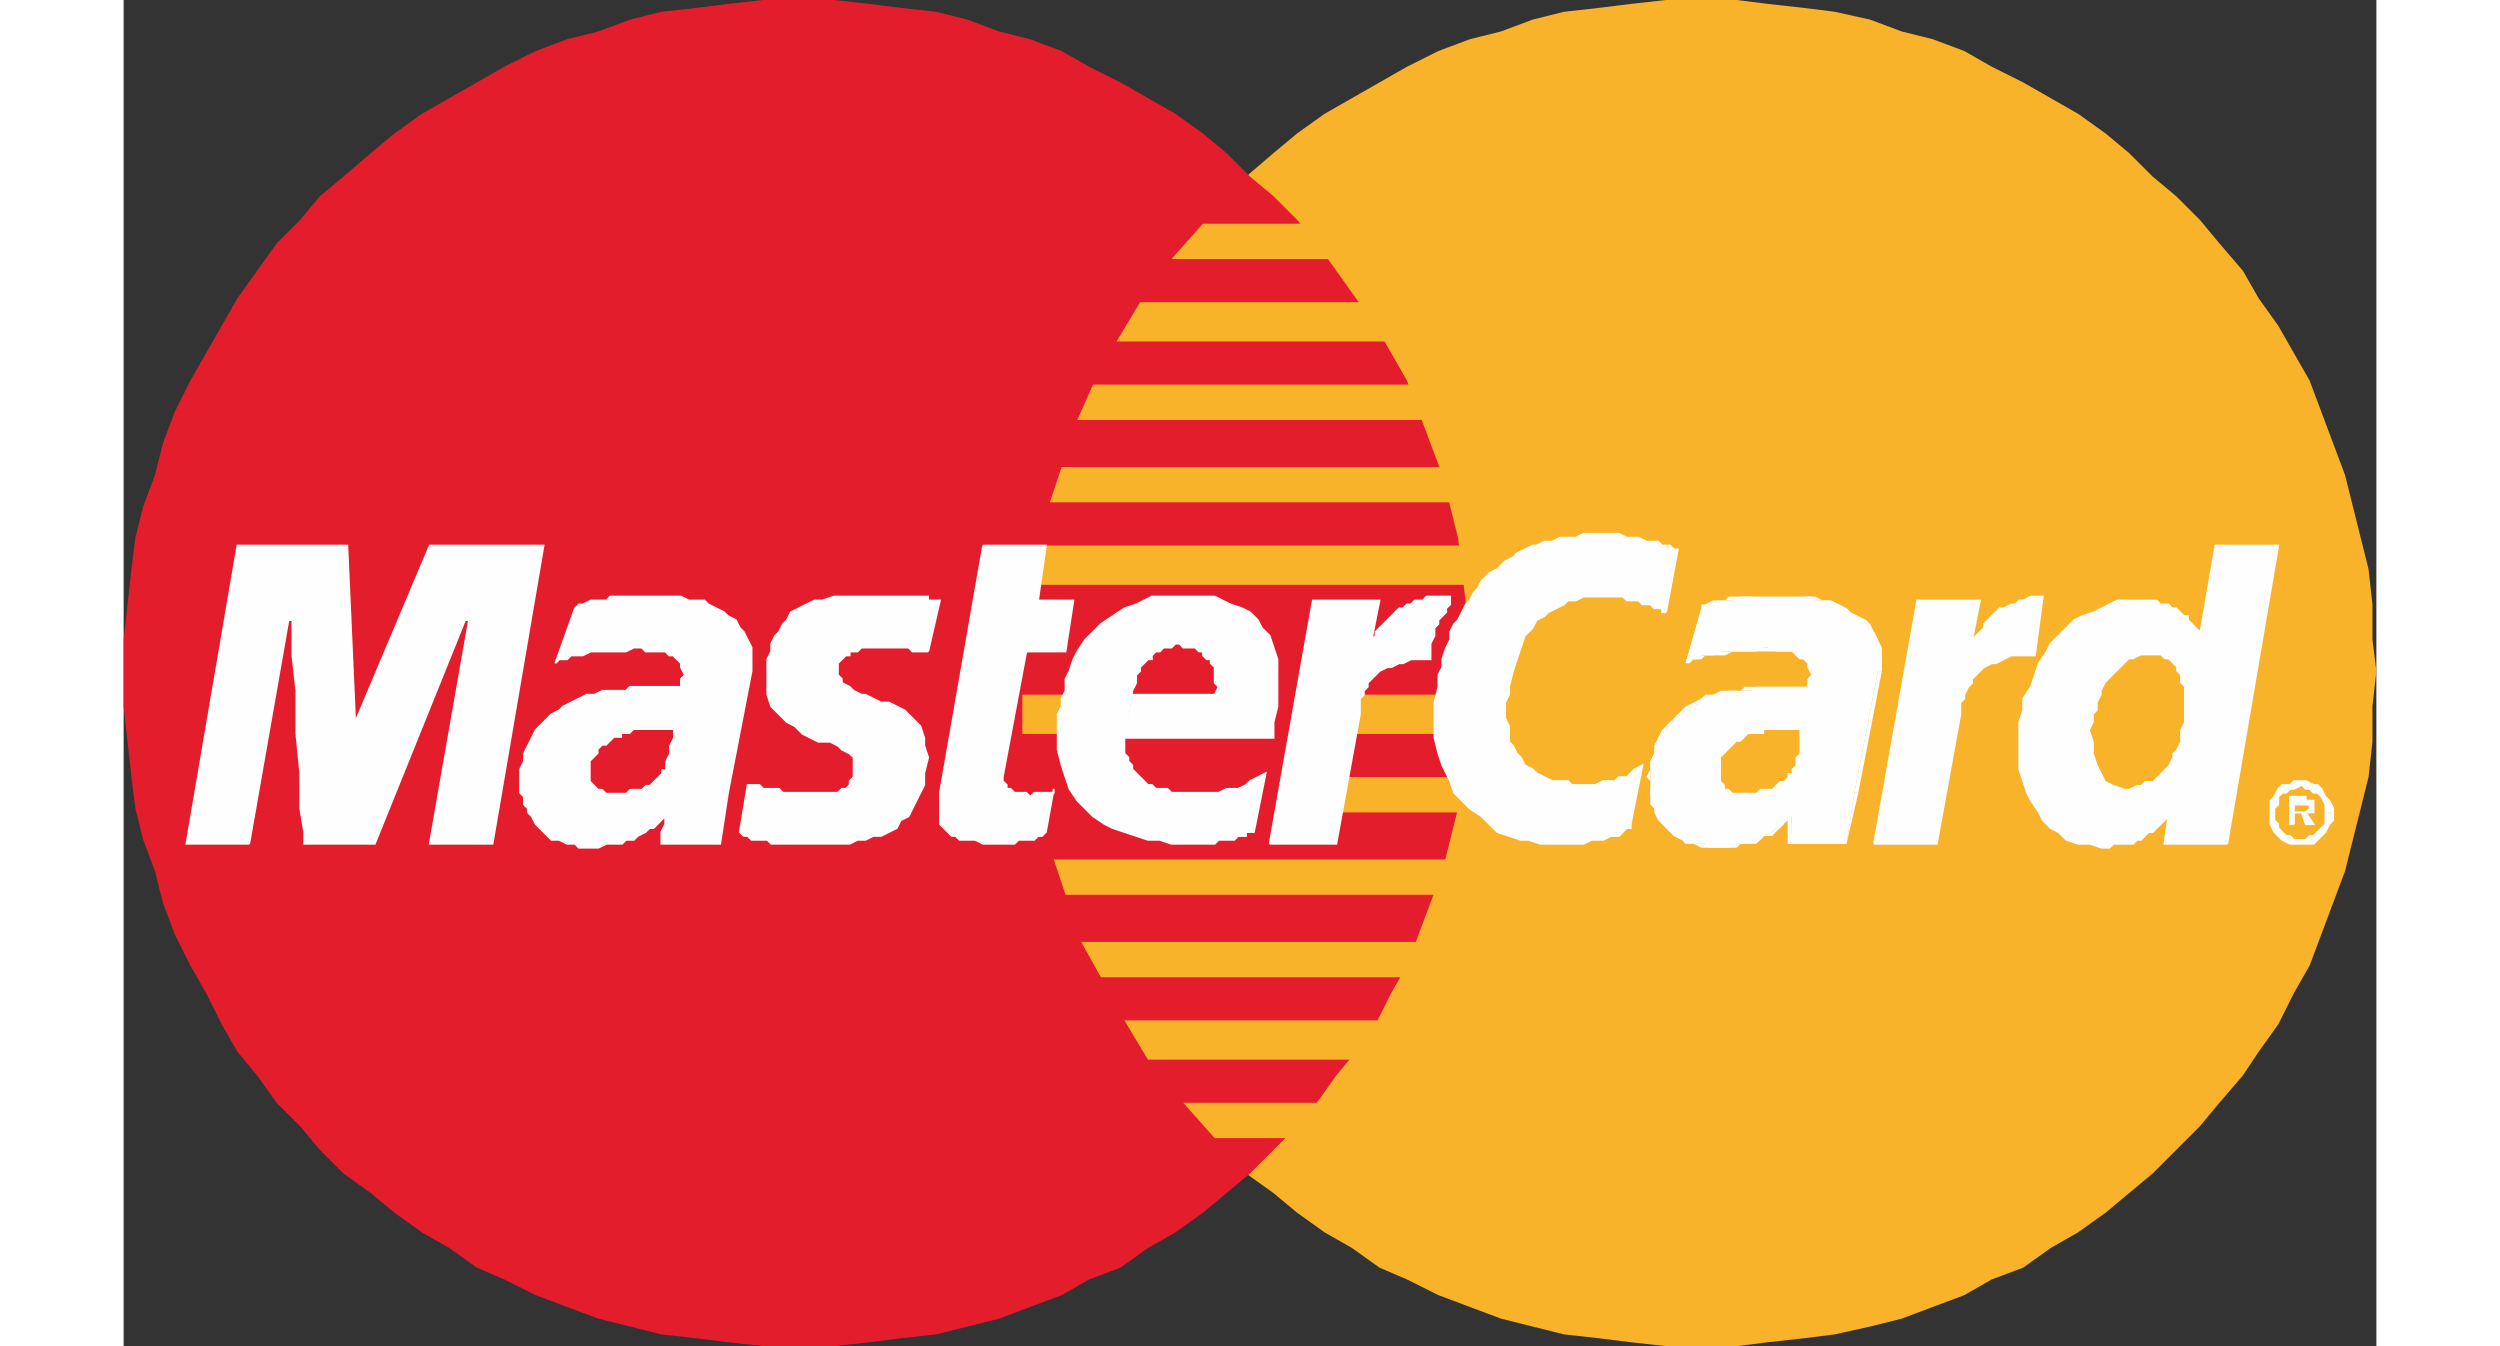 <?xml version="1.0" encoding="UTF-8"?>
<!DOCTYPE svg PUBLIC "-//W3C//DTD SVG 1.1//EN" "http://www.w3.org/Graphics/SVG/1.1/DTD/svg11.dtd">
<!-- Creator: CorelDRAW X7 -->
<svg xmlns="http://www.w3.org/2000/svg" xmlns:xlink="http://www.w3.org/1999/xlink" xml:space="preserve" width="65" height="35" version="1.1" style="shape-rendering:geometricPrecision; text-rendering:geometricPrecision; image-rendering:optimizeQuality; fill-rule:evenodd; clip-rule:evenodd" viewBox="0 0 574 343">
 <rect x="0" y="0" width="574" height="343" fill="#333333" stroke="none"/>
 <defs>
  <style type="text/css">
   <![CDATA[
    .str0 {stroke:#FEFEFE;stroke-width:0.453}
    .fil3 {fill:none;fill-rule:nonzero}
    .fil2 {fill:#FEFEFE}
    .fil0 {fill:#F9B32A}
    .fil1 {fill:#E41D2C}
   ]]>
  </style>
 </defs>
 <g id="Layer_x0020_1">
  <g id="_358955159056">
   <polygon class="fil0" points="402,343 411,343 419,342 428,341 436,340 445,338 453,336 461,333 469,330 476,326 484,323 491,318 498,314 505,309 511,304 517,299 523,293 529,287 534,281 540,274 544,268 549,261 553,253 557,246 560,238 563,230 566,222 568,214 570,206 572,198 573,189 573,180 574,171 573,163 573,154 572,145 570,137 568,129 566,121 563,113 560,105 557,97 553,90 549,83 544,76 540,69 534,62 529,56 523,50 517,45 511,39 505,34 498,29 491,25 484,21 476,17 469,13 461,10 453,8 445,5 436,3 428,2 419,1 411,0 402,0 393,0 384,1 376,2 367,3 359,5 351,8 343,10 335,13 327,17 320,21 313,25 306,29 299,34 293,39 286,45 280,50 275,56 269,62 264,69 260,76 255,83 251,90 247,97 244,105 241,113 238,121 236,129 234,137 232,145 231,154 231,163 230,171 231,180 231,189 232,198 234,206 236,214 238,222 241,230 244,238 247,246 251,253 255,261 260,268 264,274 269,281 275,287 280,293 286,299 293,304 299,309 306,314 313,318 320,323 327,326 335,330 343,333 351,336 359,338 367,340 376,341 384,342 393,343 "/>
   <polygon class="fil1" points="172,343 181,343 190,342 198,341 207,340 215,338 223,336 231,333 239,330 246,326 254,323 261,318 268,314 275,309 281,304 287,299 293,293 299,287 304,281 309,274 314,268 319,261 323,253 327,246 330,238 333,230 336,222 338,214 340,206 341,198 342,189 343,180 343,171 343,163 342,154 341,145 340,137 338,129 336,121 333,113 330,105 327,97 323,90 319,83 314,76 309,69 304,62 299,56 293,50 287,45 281,39 275,34 268,29 261,25 254,21 246,17 239,13 231,10 223,8 215,5 207,3 198,2 190,1 181,0 172,0 163,0 154,1 146,2 137,3 129,5 121,8 113,10 105,13 97,17 90,21 83,25 76,29 69,34 63,39 56,45 50,50 45,56 39,62 34,69 29,76 25,83 21,90 17,97 13,105 10,113 8,121 5,129 3,137 2,145 1,154 0,163 0,171 0,180 1,189 2,198 3,206 5,214 8,222 10,230 13,238 17,246 21,253 25,261 29,268 34,274 39,281 45,287 50,293 56,299 63,304 69,309 76,314 83,318 90,323 97,326 105,330 113,333 121,336 129,338 137,340 146,341 154,342 163,343 "/>
   <polygon class="fil0" points="267,66 358,66 358,57 275,57 "/>
   <polygon class="fil0" points="253,87 358,87 358,77 259,77 "/>
   <polygon class="fil0" points="243,107 358,107 358,98 247,98 "/>
   <polygon class="fil0" points="236,128 358,128 358,119 239,119 "/>
   <polygon class="fil0" points="240,228 358,228 358,219 237,219 "/>
   <polygon class="fil0" points="249,249 358,249 358,240 244,240 "/>
   <polygon class="fil0" points="261,270 358,270 358,260 255,260 "/>
   <polygon class="fil0" points="278,290 358,290 358,281 270,281 "/>
   <polygon class="fil0" points="232,149 358,149 358,139 234,139 "/>
   <polygon class="fil0" points="309,207 357,207 357,198 310,198 "/>
   <polygon class="fil0" points="312,187 357,187 357,177 314,177 "/>
   <polygon class="fil0" points="229,177 241,177 241,187 229,187 "/>
   <polygon class="fil2" points="205,166 204,166 204,166 203,166 202,166 201,166 201,166 200,165 199,165 198,165 197,165 196,165 195,165 194,165 193,165 191,165 189,165 188,165 187,166 186,166 185,166 185,167 184,167 183,168 183,168 182,169 182,170 182,170 182,171 182,172 182,172 183,173 183,174 185,175 186,176 188,177 189,177 191,178 193,179 195,179 197,180 199,181 200,182 202,184 203,185 204,188 204,190 205,193 204,197 204,200 203,202 202,204 201,206 200,208 198,209 197,211 195,212 193,213 191,213 189,214 187,214 185,215 183,215 181,215 180,215 177,215 175,215 173,215 171,215 169,215 168,215 166,215 165,215 164,214 163,214 161,214 160,214 159,213 159,213 158,213 157,212 159,200 160,200 160,200 161,200 162,200 163,201 164,201 166,201 167,201 168,202 170,202 172,202 173,202 175,202 177,202 178,202 180,202 182,202 183,201 184,201 185,200 185,199 186,198 186,197 186,196 186,195 186,193 185,192 183,191 182,190 180,189 177,189 175,188 173,187 171,185 169,184 167,182 165,180 164,177 164,174 164,170 164,168 165,166 165,164 166,162 167,161 168,159 169,158 170,156 172,155 174,154 176,153 178,153 181,152 184,152 187,152 190,152 192,152 194,152 196,152 198,152 199,152 201,152 202,152 203,152 204,152 205,152 205,153 206,153 207,153 207,153 208,153 208,153 "/>
   <g>
    <polyline class="fil3 str0" points="205,166 205,166 204,166 204,166 203,166 202,166 201,166 201,166 200,165 199,165 198,165 197,165 196,165 195,165 194,165 193,165 191,165 189,165 188,165 187,166 186,166 185,166 185,167 184,167 183,168 183,168 182,169 182,170 182,170 182,171 182,172 182,172 183,173 183,174 185,175 186,176 188,177 189,177 191,178 193,179 195,179 197,180 199,181 200,182 202,184 203,185 204,188 204,190 205,193 204,197 204,200 203,202 202,204 201,206 200,208 198,209 197,211 195,212 193,213 191,213 189,214 187,214 185,215 183,215 181,215 180,215 177,215 175,215 173,215 171,215 169,215 168,215 166,215 165,215 164,214 163,214 161,214 160,214 159,213 159,213 158,213 157,212 159,200 160,200 160,200 161,200 162,200 163,201 164,201 166,201 167,201 168,202 170,202 172,202 173,202 175,202 177,202 178,202 180,202 182,202 183,201 184,201 185,200 185,199 186,198 186,197 186,196 186,195 186,193 185,192 183,191 182,190 180,189 177,189 175,188 173,187 171,185 169,184 167,182 165,180 164,177 164,174 164,170 164,168 165,166 165,164 166,162 167,161 168,159 169,158 170,156 172,155 174,154 176,153 178,153 181,152 184,152 187,152 190,152 192,152 194,152 196,152 198,152 199,152 201,152 202,152 203,152 204,152 205,152 205,153 206,153 207,153 207,153 208,153 208,153 205,166 "/>
   </g>
   <polygon class="fil2" points="219,139 235,139 233,153 242,153 240,166 230,166 224,198 224,199 225,200 225,201 226,201 227,202 228,202 230,202 231,203 232,202 233,202 234,202 235,202 236,202 237,202 237,201 237,201 235,212 235,212 234,213 234,213 233,213 233,213 233,213 232,214 231,214 231,214 230,214 230,214 229,214 228,214 227,215 226,215 225,215 221,215 219,215 217,214 215,214 213,214 212,213 211,213 210,212 209,211 208,210 208,209 208,208 208,207 208,206 208,205 208,203 208,202 "/>
   <g>
    <polyline class="fil3 str0" points="219,139 235,139 233,153 242,153 240,166 230,166 224,198 224,199 225,200 225,201 226,201 227,202 228,202 230,202 231,203 232,202 233,202 234,202 235,202 236,202 237,202 237,201 237,201 235,212 235,212 234,213 234,213 233,213 233,213 233,213 232,214 231,214 231,214 230,214 230,214 229,214 228,214 227,215 226,215 225,215 221,215 219,215 217,214 215,214 213,214 212,213 211,213 210,212 209,211 208,210 208,209 208,208 208,207 208,206 208,205 208,203 208,202 219,139 "/>
   </g>
   <polygon class="fil2" points="255,188 255,189 255,190 255,191 255,192 256,193 256,194 257,195 257,196 258,197 259,198 260,199 261,200 262,200 263,201 264,201 266,201 267,202 269,202 270,202 272,202 273,202 275,202 276,202 278,202 279,202 281,201 282,201 284,201 286,200 287,199 289,198 291,197 288,212 287,212 286,212 286,213 285,213 284,213 283,214 282,214 281,214 280,214 279,214 278,215 276,215 275,215 273,215 271,215 269,215 267,215 264,214 261,214 258,213 255,212 252,211 250,210 247,208 245,206 243,204 241,201 240,198 239,195 238,191 238,187 238,182 239,180 239,178 240,176 240,173 241,171 242,168 243,166 245,163 247,161 249,159 252,157 255,155 258,154 262,152 266,152 271,152 273,152 275,152 278,152 280,153 282,154 285,155 287,156 289,158 290,160 292,162 293,165 294,168 294,171 294,175 294,180 293,184 293,188 255,188 257,177 278,177 279,175 278,174 278,172 278,171 278,170 277,169 277,168 276,168 275,167 275,166 274,166 273,165 272,165 271,165 270,165 269,164 268,164 267,165 266,165 265,165 264,166 263,166 262,167 262,168 261,168 260,169 259,170 259,171 258,172 258,173 258,174 257,176 "/>
   <g>
    <polyline class="fil3 str0" points="255,188 255,188 255,189 255,190 255,191 255,192 256,193 256,194 257,195 257,196 258,197 259,198 260,199 261,200 262,200 263,201 264,201 266,201 267,202 269,202 270,202 272,202 273,202 275,202 276,202 278,202 279,202 281,201 282,201 284,201 286,200 287,199 289,198 291,197 288,212 287,212 286,212 286,213 285,213 284,213 283,214 282,214 281,214 280,214 279,214 278,215 276,215 275,215 273,215 271,215 269,215 267,215 264,214 261,214 258,213 255,212 252,211 250,210 247,208 245,206 243,204 241,201 240,198 239,195 238,191 238,187 238,182 239,180 239,178 240,176 240,173 241,171 242,168 243,166 245,163 247,161 249,159 252,157 255,155 258,154 262,152 266,152 271,152 273,152 275,152 278,152 280,153 282,154 285,155 287,156 289,158 290,160 292,162 293,165 294,168 294,171 294,175 294,180 293,184 293,188 250,188 253,177 278,177 279,175 278,174 278,172 278,171 278,170 277,169 277,168 276,168 275,167 275,166 274,166 273,165 272,165 271,165 270,165 269,164 268,164 267,165 266,165 265,165 264,166 263,166 262,167 262,168 261,168 260,169 259,170 259,171 258,172 258,173 258,174 257,176 255,188 "/>
   </g>
   <polygon class="fil2" points="393,156 392,156 392,155 391,155 390,155 389,154 388,154 387,154 386,153 385,153 384,153 383,153 382,152 380,152 379,152 377,152 376,152 375,152 373,152 372,152 370,153 368,153 367,154 365,155 363,156 362,157 360,158 359,160 357,162 356,165 355,168 354,171 353,175 353,177 352,179 352,181 352,183 353,185 353,187 353,189 354,190 355,192 356,193 357,195 359,196 360,197 362,198 364,199 366,199 367,199 368,199 369,200 370,200 371,200 373,200 374,200 375,200 377,199 378,199 380,199 381,198 383,198 384,197 385,196 387,195 384,210 384,211 383,211 383,211 382,212 382,212 381,213 380,213 379,213 377,214 376,214 374,214 372,215 370,215 367,215 364,215 361,215 358,214 356,214 353,213 350,212 348,210 346,208 343,206 341,204 339,202 338,199 336,195 335,192 334,188 334,184 334,179 335,175 335,172 336,170 336,168 337,165 338,163 338,161 339,159 340,158 341,156 342,154 343,153 344,151 345,150 346,148 347,147 348,146 350,145 351,144 352,143 354,142 355,141 357,140 359,139 360,139 362,138 364,138 366,137 368,137 370,137 372,136 374,136 376,136 378,136 380,136 381,136 383,137 385,137 386,137 388,138 389,138 391,138 392,139 393,139 394,139 395,140 395,140 396,140 396,140 "/>
   <g>
    <polyline class="fil3 str0" points="393,156 393,156 392,156 392,155 391,155 390,155 389,154 388,154 387,154 386,153 385,153 384,153 383,153 382,152 380,152 379,152 377,152 376,152 375,152 373,152 372,152 370,153 368,153 367,154 365,155 363,156 362,157 360,158 359,160 357,162 356,165 355,168 354,171 353,175 353,177 352,179 352,181 352,183 353,185 353,187 353,189 354,190 355,192 356,193 357,195 359,196 360,197 362,198 364,199 366,199 367,199 368,199 369,200 370,200 371,200 373,200 374,200 375,200 377,199 378,199 380,199 381,198 383,198 384,197 385,196 387,195 384,210 384,211 383,211 383,211 382,212 382,212 381,213 380,213 379,213 377,214 376,214 374,214 372,215 370,215 367,215 364,215 361,215 358,214 356,214 353,213 350,212 348,210 346,208 343,206 341,204 339,202 338,199 336,195 335,192 334,188 334,184 334,179 335,175 335,172 336,170 336,168 337,165 338,163 338,161 339,159 340,158 341,156 342,154 343,153 344,151 345,150 346,148 347,147 348,146 350,145 351,144 352,143 354,142 355,141 357,140 359,139 360,139 362,138 364,138 366,137 368,137 370,137 372,136 374,136 376,136 378,136 380,136 381,136 383,137 385,137 386,137 388,138 389,138 391,138 392,139 393,139 394,139 395,140 395,140 396,140 396,140 393,156 "/>
   </g>
   <polygon class="fil2" points="536,215 520,215 521,208 521,208 520,209 519,210 518,211 517,212 516,212 515,213 514,214 513,214 512,215 511,215 509,215 508,215 507,215 506,216 505,216 504,216 501,215 498,215 495,214 493,212 491,211 489,209 488,207 486,204 485,202 484,199 483,196 483,193 483,190 483,187 483,184 484,181 484,178 486,175 487,172 488,169 490,166 491,164 493,162 495,160 497,158 499,157 502,156 504,155 506,154 508,153 511,153 513,153 515,153 516,153 518,153 519,154 521,154 522,155 523,155 524,156 525,157 526,157 526,158 527,159 528,160 528,160 529,161 529,162 533,139 549,139 "/>
   <g>
    <polyline class="fil3 str0" points="536,215 520,215 521,208 521,208 520,209 519,210 518,211 517,212 516,212 515,213 514,214 513,214 512,215 511,215 509,215 508,215 507,215 506,216 505,216 504,216 501,215 498,215 495,214 493,212 491,211 489,209 488,207 486,204 485,202 484,199 483,196 483,193 483,190 483,187 483,184 484,181 484,178 486,175 487,172 488,169 490,166 491,164 493,162 495,160 497,158 499,157 502,156 504,155 506,154 508,153 511,153 513,153 515,153 516,153 518,153 519,154 521,154 522,155 523,155 524,156 525,157 526,157 526,158 527,159 528,160 528,160 529,161 529,162 533,139 549,139 536,215 "/>
   </g>
   <polygon class="fil0" points="510,201 511,201 513,200 514,200 515,199 517,199 518,198 519,197 520,196 521,195 522,193 522,192 523,191 524,189 524,188 524,186 525,184 525,183 525,181 525,180 525,178 525,176 525,175 524,174 524,172 523,171 523,170 522,169 521,168 520,168 519,167 518,167 517,167 515,167 514,167 512,168 511,168 510,169 509,170 508,171 507,172 506,173 505,174 504,176 504,177 503,179 503,181 502,182 502,184 501,186 502,189 502,192 503,195 504,197 505,199 507,200 "/>
   <polygon class="fil2" points="154,202 152,215 137,215 137,212 138,210 138,209 138,208 137,209 136,210 135,211 134,211 133,212 131,213 130,214 128,214 127,215 125,215 123,215 121,216 120,216 118,216 116,216 115,215 113,215 111,214 109,214 108,213 107,212 106,211 105,210 104,208 103,207 103,206 102,205 102,203 101,202 101,201 101,199 101,198 101,196 102,194 102,192 103,190 104,188 105,186 106,185 108,183 109,182 111,181 112,180 114,179 116,178 118,177 120,177 122,176 122,176 122,176 123,176 123,176 124,176 125,176 126,176 127,176 128,176 129,175 130,175 131,175 132,175 132,175 133,175 134,175 135,175 137,175 138,175 139,175 140,175 141,175 142,175 142,175 142,175 142,174 142,173 143,172 142,170 142,169 141,168 140,167 139,167 138,166 136,166 135,166 133,166 132,165 130,165 128,166 126,166 124,166 122,166 121,166 119,166 117,167 116,167 114,167 113,168 112,168 111,168 110,169 115,155 116,154 117,154 119,153 120,153 121,153 123,153 124,152 126,152 128,152 129,152 131,152 133,152 135,152 136,152 139,152 141,152 142,152 144,153 146,153 148,153 149,154 151,155 153,156 154,157 156,158 157,160 158,161 159,163 160,165 160,167 160,169 160,171 "/>
   <g>
    <polyline class="fil3 str0" points="154,202 152,215 137,215 137,212 138,210 138,209 138,208 137,209 136,210 135,211 134,211 133,212 131,213 130,214 128,214 127,215 125,215 123,215 121,216 120,216 118,216 116,216 115,215 113,215 111,214 109,214 108,213 107,212 106,211 105,210 104,208 103,207 103,206 102,205 102,203 101,202 101,201 101,199 101,198 101,196 102,194 102,192 103,190 104,188 105,186 106,185 108,183 109,182 111,181 112,180 114,179 116,178 118,177 120,177 122,176 122,176 122,176 123,176 123,176 124,176 125,176 126,176 127,176 128,176 129,175 130,175 131,175 132,175 132,175 133,175 134,175 135,175 137,175 138,175 139,175 140,175 141,175 142,175 142,175 142,175 142,174 142,173 143,172 142,170 142,169 141,168 140,167 139,167 138,166 136,166 135,166 133,166 132,165 130,165 128,166 126,166 124,166 122,166 121,166 119,166 117,167 116,167 114,167 113,168 112,168 111,168 110,169 115,155 116,154 117,154 119,153 120,153 121,153 123,153 124,152 126,152 128,152 129,152 131,152 133,152 135,152 136,152 139,152 141,152 142,152 144,153 146,153 148,153 149,154 151,155 153,156 154,157 156,158 157,160 158,161 159,163 160,165 160,167 160,169 160,171 154,202 "/>
   </g>
   <polygon class="fil1" points="140,187 140,187 140,186 139,186 139,186 138,186 137,186 136,186 136,186 135,186 134,186 133,186 132,186 131,186 130,186 129,187 129,187 128,187 128,187 127,187 127,188 126,188 125,188 124,189 124,189 123,190 122,190 121,191 121,192 120,193 120,193 119,194 119,195 119,197 119,199 120,200 121,201 122,201 123,202 124,202 125,202 126,202 128,202 129,201 131,201 132,201 133,200 134,200 135,199 136,198 136,198 137,197 137,196 138,196 138,195 138,194 138,194 139,192 139,190 140,188 "/>
   <polygon class="fil2" points="32,215 16,215 29,139 57,139 59,184 78,139 107,139 94,215 78,215 88,158 87,158 64,215 46,215 46,212 45,206 45,197 44,187 44,176 43,167 43,161 43,158 42,158 42,158 42,158 "/>
   <g>
    <polyline class="fil3 str0" points="32,215 16,215 29,139 57,139 59,184 78,139 107,139 94,215 78,215 88,158 87,158 64,215 46,215 46,212 45,206 45,197 44,187 44,176 43,167 43,161 43,158 42,158 42,158 42,158 32,215 "/>
   </g>
   <polygon class="fil2" points="441,202 439,215 424,215 425,212 425,210 425,209 425,208 424,209 423,210 422,211 421,211 420,212 418,213 417,214 415,214 414,215 412,215 411,215 409,216 407,216 406,216 404,216 403,215 400,215 399,214 397,214 395,213 394,212 393,211 392,210 391,208 391,207 390,206 390,205 389,203 389,202 389,201 389,199 389,198 389,196 389,194 390,192 391,190 391,188 393,186 394,185 395,183 397,182 398,181 400,180 402,179 403,178 405,177 407,177 409,176 409,176 410,176 410,176 411,176 411,176 412,176 413,176 414,176 415,176 416,175 417,175 418,175 419,175 420,175 421,175 421,175 423,175 424,175 425,175 427,175 428,175 429,175 429,175 429,175 429,175 430,174 430,173 430,172 430,170 429,169 428,168 428,167 427,167 425,166 424,166 423,166 421,166 419,165 418,165 416,166 414,166 412,166 410,166 408,166 407,166 405,167 403,167 402,167 401,168 400,168 399,168 398,169 402,155 404,154 405,154 406,153 408,153 409,153 410,153 412,152 414,152 415,152 417,152 419,152 420,152 422,152 424,152 426,152 428,152 430,152 431,153 433,153 435,153 437,154 439,155 440,156 442,157 443,158 445,160 446,161 447,163 447,165 448,167 448,169 447,171 "/>
   <polygon class="fil2" points="439,215 439,215 442,202 441,202 439,215 439,214 439,215 439,215 439,215 "/>
   <polygon class="fil2" points="424,215 424,215 439,215 439,214 424,214 425,215 424,215 424,215 424,215 "/>
   <polygon class="fil2" points="425,208 424,208 424,209 424,210 424,212 424,215 425,215 425,212 425,210 425,209 425,208 424,208 "/>
   <polygon class="fil2" points="402,216 402,216 404,216 406,216 407,216 409,216 411,216 412,215 414,215 416,215 417,214 418,213 420,213 421,212 422,211 423,210 424,209 425,208 424,208 424,209 423,210 422,210 421,211 420,212 418,213 417,213 415,214 414,214 412,215 411,215 409,215 407,215 406,215 404,215 403,215 "/>
   <polygon class="fil2" points="388,198 388,198 389,199 389,201 389,202 389,203 389,205 390,206 390,207 391,209 392,210 393,211 394,212 395,213 397,214 398,215 400,215 402,216 403,215 401,215 399,214 397,213 396,212 394,211 393,210 392,209 392,208 391,207 391,206 390,205 390,203 390,202 389,201 389,199 389,198 "/>
   <polygon class="fil2" points="409,176 409,176 407,176 405,177 403,177 402,178 400,179 398,180 396,182 395,183 394,184 392,186 391,188 390,190 390,192 389,194 389,196 388,198 389,198 389,196 390,194 390,192 391,190 392,188 393,186 394,185 395,183 397,182 398,181 400,180 402,179 404,178 405,178 407,177 409,177 "/>
   <polygon class="fil2" points="421,175 421,175 421,175 420,175 419,175 418,175 417,175 416,175 415,175 414,175 413,175 412,176 411,176 411,176 410,176 410,176 409,176 409,176 409,177 409,177 410,177 410,177 411,176 411,176 412,176 413,176 414,176 415,176 416,176 417,176 418,176 419,176 420,176 421,176 421,176 "/>
   <polygon class="fil2" points="429,175 429,175 429,175 429,175 428,175 427,175 425,175 424,175 423,175 421,175 421,176 423,176 424,176 425,176 427,176 428,176 429,176 429,176 429,176 430,175 429,176 430,176 430,175 "/>
   <polygon class="fil2" points="430,172 430,172 429,173 429,174 429,175 429,175 430,175 430,175 430,174 430,173 430,172 430,172 "/>
   <polygon class="fil2" points="423,166 423,166 424,166 425,166 426,167 427,168 428,168 429,169 429,170 430,172 430,172 430,170 430,169 429,168 428,167 427,166 425,166 424,165 423,165 423,165 "/>
   <polygon class="fil2" points="398,169 398,169 399,169 400,168 401,168 402,168 403,167 405,167 407,167 408,167 410,166 412,166 414,166 416,166 418,166 419,166 421,166 423,166 423,165 421,165 419,165 418,165 416,165 414,165 412,165 410,166 408,166 406,166 405,166 403,167 402,167 401,167 400,168 399,168 398,168 399,169 "/>
   <polygon class="fil2" points="402,154 402,155 398,169 399,169 403,155 402,155 402,154 402,155 402,155 "/>
   <polygon class="fil2" points="428,152 428,152 426,152 424,152 422,152 420,152 419,152 417,152 415,152 414,152 412,152 410,152 409,152 408,153 406,153 405,153 403,154 402,154 402,155 404,155 405,154 406,154 408,153 409,153 411,153 412,153 414,153 415,152 417,152 419,152 420,152 422,152 424,152 426,152 428,152 "/>
   <polygon class="fil2" points="448,171 448,171 448,169 448,167 448,165 447,163 446,161 445,159 444,158 442,157 440,156 439,155 437,154 435,153 433,153 431,152 430,152 428,152 428,152 430,153 431,153 433,153 435,154 437,155 438,155 440,156 442,157 443,159 444,160 446,161 446,163 447,165 447,167 447,169 447,171 "/>
   <polygon class="fil2" points="442,202 442,202 448,171 447,171 441,202 "/>
   <polygon class="fil0" points="427,187 427,186 427,186 427,186 426,186 425,186 425,186 424,186 423,186 422,186 421,186 420,186 419,186 418,186 418,187 417,187 416,187 416,187 415,187 415,187 414,187 413,188 413,188 412,189 411,189 410,190 410,190 409,191 408,192 408,192 407,193 407,194 407,195 407,197 407,199 408,200 408,201 409,201 410,202 411,202 412,202 414,202 416,202 417,201 418,201 420,201 421,200 422,199 423,199 424,198 424,197 425,197 425,196 426,195 426,195 426,194 426,193 427,192 427,190 427,188 "/>
   <polygon class="fil2" points="547,207 547,206 547,204 548,203 549,201 550,200 552,200 553,199 555,199 556,199 558,200 559,200 560,201 561,203 562,204 563,206 563,207 561,207 561,206 561,205 560,203 559,202 558,202 557,201 556,201 555,200 553,201 552,201 551,202 550,202 549,203 549,205 548,206 548,207 "/>
   <polygon class="fil2" points="552,207 552,203 555,203 556,203 556,204 557,204 557,204 558,204 558,205 558,205 558,205 558,206 558,206 558,207 557,207 555,207 555,207 556,207 556,207 556,207 557,206 557,206 557,206 557,205 557,205 557,205 556,205 556,205 556,205 556,205 555,205 555,205 553,205 553,207 "/>
   <polygon class="fil2" points="547,207 547,207 547,209 547,210 548,212 549,213 550,214 552,215 553,215 555,215 556,215 558,215 559,214 560,213 561,212 562,210 563,209 563,207 563,207 561,207 561,207 561,209 561,210 560,211 559,212 558,213 557,213 556,214 555,214 553,214 552,213 551,213 550,212 549,211 549,210 548,209 548,207 548,207 "/>
   <polygon class="fil2" points="552,207 552,210 553,210 553,207 555,207 556,210 558,210 556,207 556,207 557,207 557,207 557,207 557,207 555,207 555,207 553,207 553,207 "/>
   <g>
    <polyline class="fil3 str0" points="547,207 547,207 547,206 547,204 548,203 549,201 550,200 552,200 553,199 555,199 556,199 558,200 559,200 560,201 561,203 562,204 563,206 563,207 563,209 562,210 561,212 560,213 559,214 558,215 556,215 555,215 553,215 552,215 550,214 549,213 548,212 547,210 547,209 547,207 "/>
   </g>
   <g>
    <polyline class="fil3 str0" points="553,210 552,210 552,203 555,203 556,203 556,204 557,204 557,204 558,204 558,205 558,205 558,205 558,206 558,206 558,207 557,207 557,207 557,207 556,207 556,207 558,210 556,210 555,207 553,207 553,210 "/>
   </g>
   <g>
    <polyline class="fil3 str0" points="555,207 555,207 555,207 556,207 556,207 556,207 557,206 557,206 557,206 557,205 557,205 557,205 556,205 556,205 556,205 556,205 555,205 555,205 553,205 553,207 555,207 "/>
   </g>
   <g>
    <polyline class="fil3 str0" points="555,214 555,214 556,214 557,213 558,213 559,212 560,211 561,210 561,209 561,207 561,206 561,205 560,203 559,202 558,202 557,201 556,201 555,200 553,201 552,201 551,202 550,202 549,203 549,205 548,206 548,207 548,209 549,210 549,211 550,212 551,213 552,213 553,214 555,214 "/>
   </g>
   <polygon class="fil2" points="446,215 462,215 468,182 468,181 468,179 469,178 469,177 470,175 471,174 471,173 472,172 473,171 474,170 476,169 477,169 479,168 481,167 483,167 485,167 486,167 486,167 487,167 489,152 488,152 486,152 484,153 483,153 482,154 481,154 479,155 478,155 477,156 476,157 475,158 474,159 474,160 473,161 472,162 471,163 473,153 457,153 "/>
   <g>
    <polyline class="fil3 str0" points="446,215 462,215 468,182 468,181 468,179 469,178 469,177 470,175 471,174 471,173 472,172 473,171 474,170 476,169 477,169 479,168 481,167 483,167 485,167 486,167 486,167 487,167 489,152 488,152 486,152 484,153 483,153 482,154 481,154 479,155 478,155 477,156 476,157 475,158 474,159 474,160 473,161 472,162 471,163 473,153 457,153 446,215 "/>
   </g>
   <polygon class="fil2" points="292,215 309,215 309,215 315,182 315,181 315,179 315,178 316,177 316,176 317,175 317,174 318,173 319,172 320,171 322,170 323,170 325,169 326,169 328,168 331,168 331,168 331,168 331,168 332,168 332,168 332,168 332,168 332,168 332,168 333,168 333,166 333,165 333,164 334,162 334,160 335,159 335,158 336,157 337,156 337,155 338,154 338,153 338,153 338,152 338,152 338,152 338,152 337,152 337,152 337,152 336,152 336,152 334,152 332,152 331,153 329,153 328,154 327,154 326,155 325,155 324,156 323,157 322,158 321,159 320,160 319,161 319,162 318,163 320,153 303,153 "/>
   <g>
    <polyline class="fil3 str0" points="292,215 309,215 309,215 315,182 315,181 315,179 315,178 316,177 316,176 317,175 317,174 318,173 319,172 320,171 322,170 323,170 325,169 326,169 328,168 331,168 331,168 331,168 331,168 332,168 332,168 332,168 332,168 332,168 332,168 333,168 333,166 333,165 333,164 334,162 334,160 335,159 335,158 336,157 337,156 337,155 338,154 338,153 338,153 338,152 338,152 338,152 338,152 337,152 337,152 337,152 336,152 336,152 334,152 332,152 331,153 329,153 328,154 327,154 326,155 325,155 324,156 323,157 322,158 321,159 320,160 319,161 319,162 318,163 320,153 303,153 292,215 "/>
   </g>
  </g>
 </g>
</svg>
